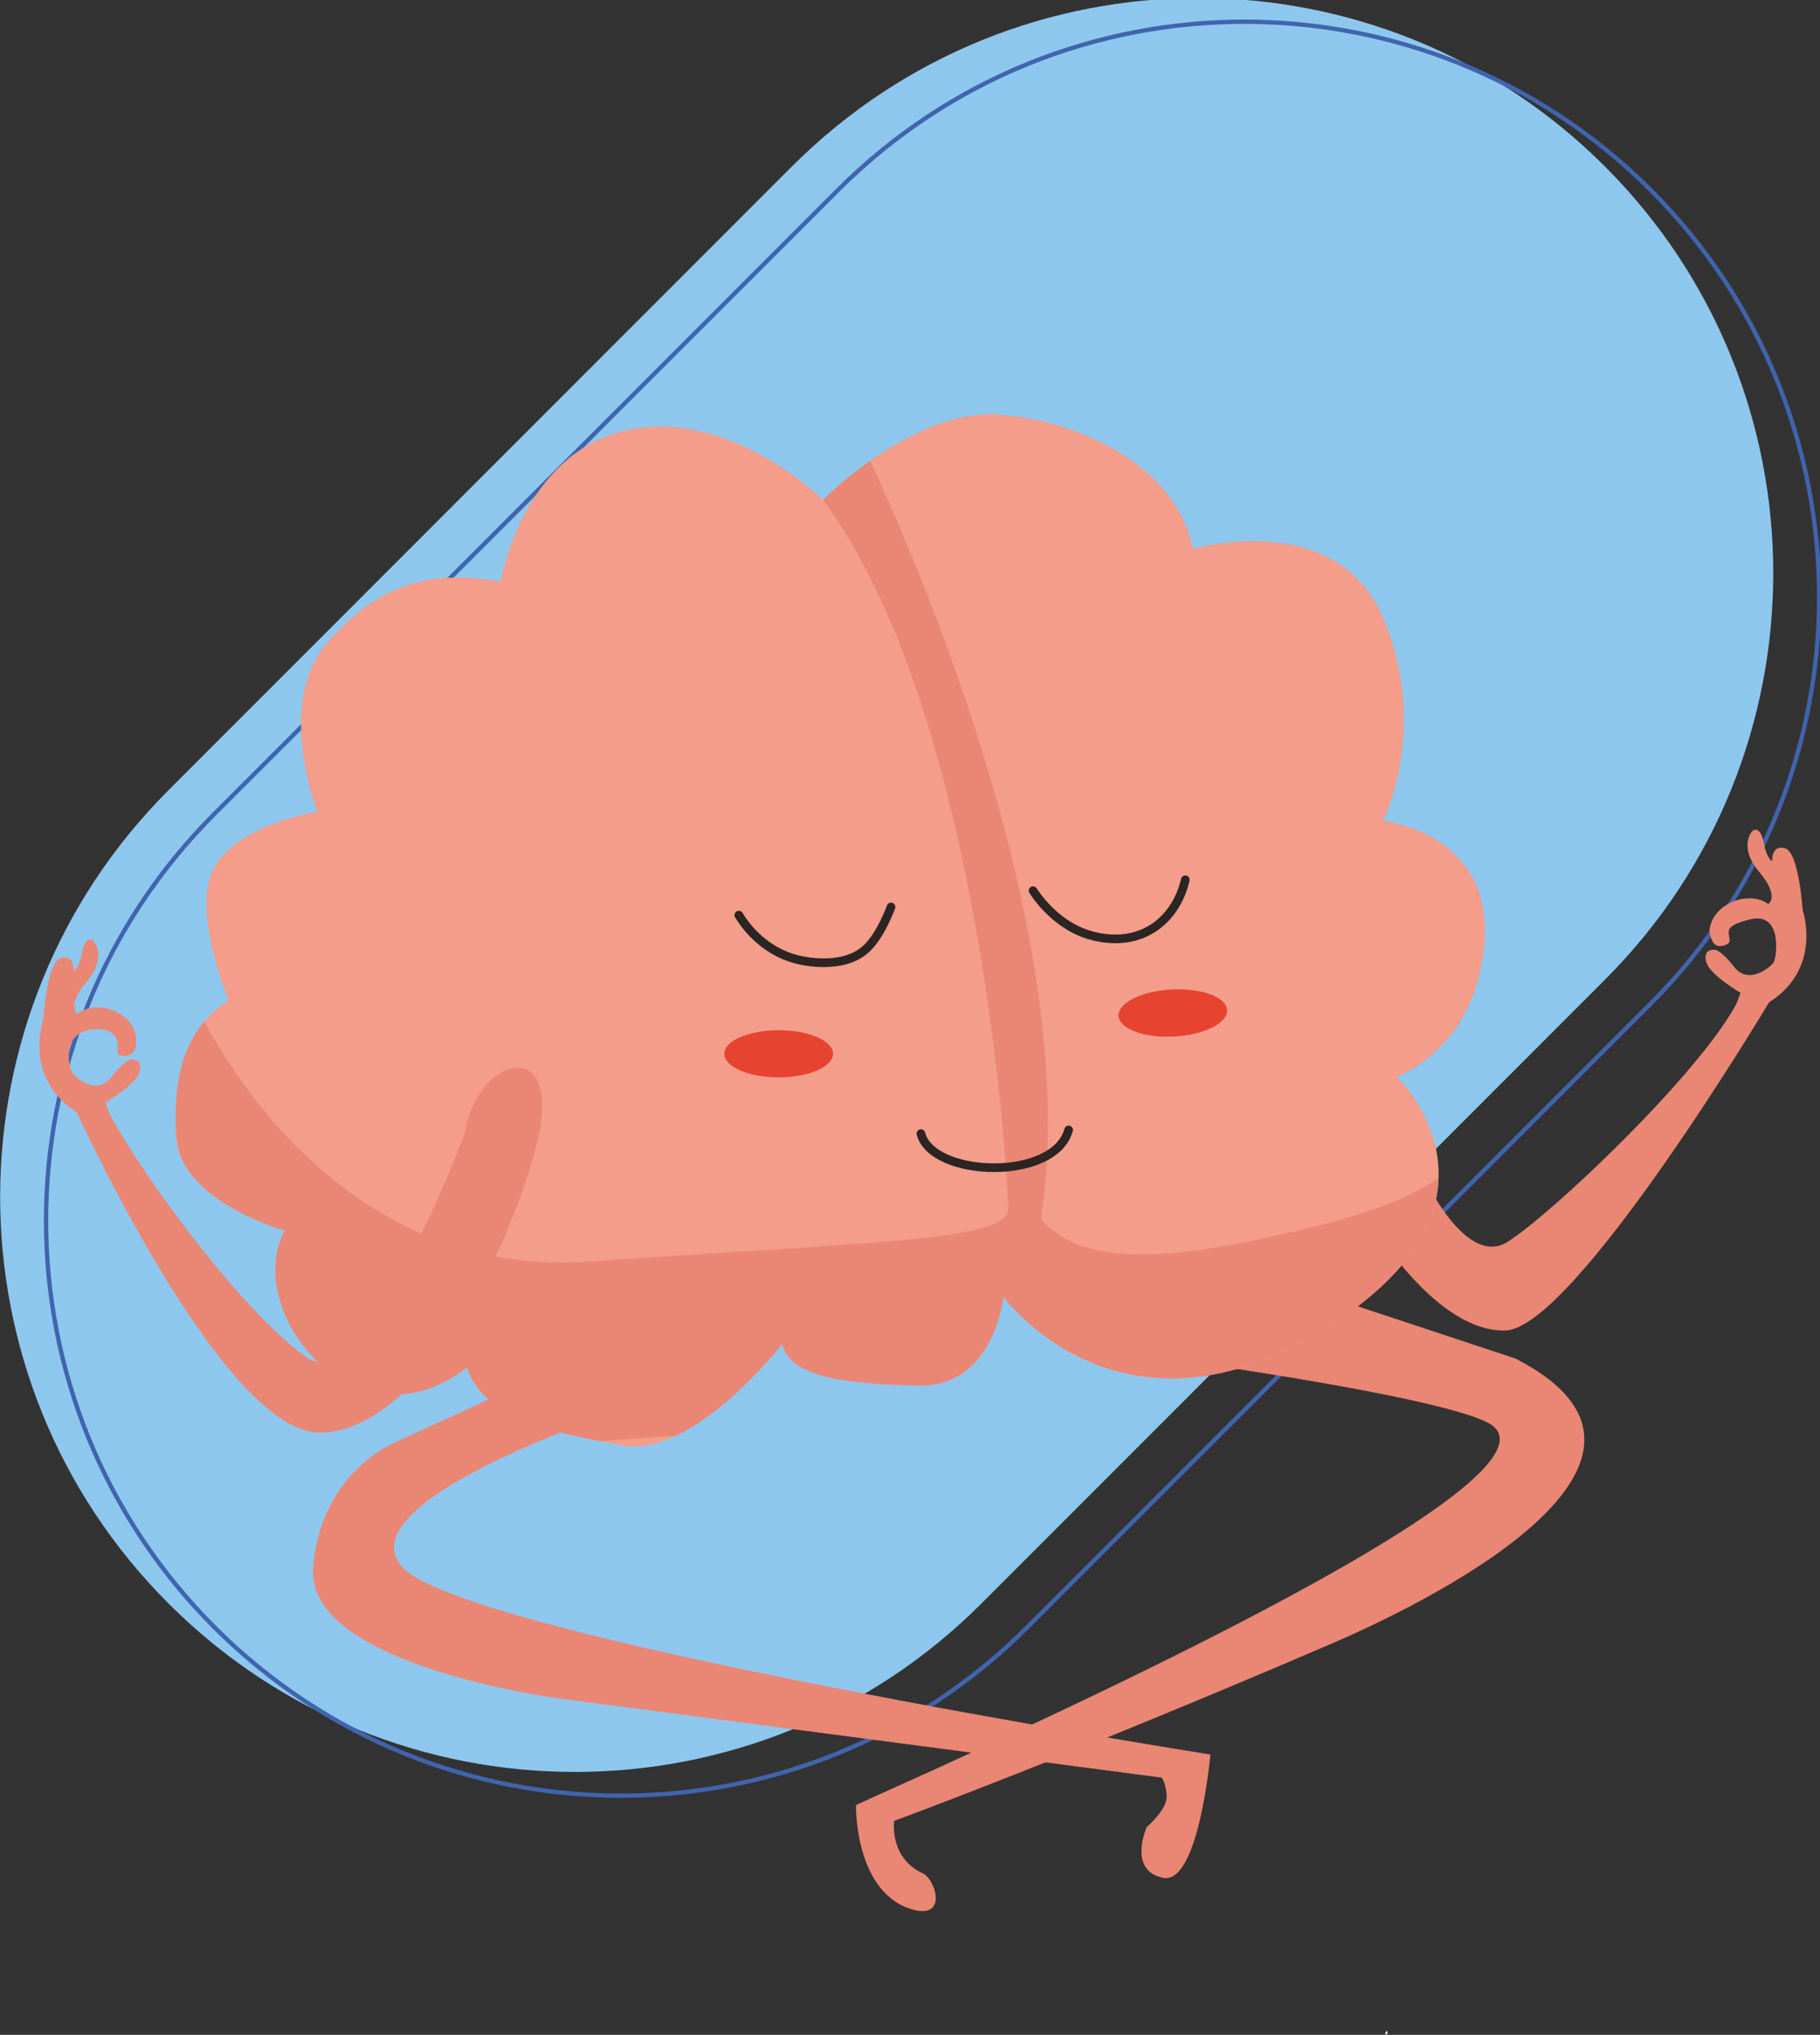 <?xml version="1.0" encoding="UTF-8" standalone="no"?>
<svg
   xmlns:dc="http://purl.org/dc/elements/1.1/"
   xmlns:cc="http://creativecommons.org/ns#"
   xmlns:rdf="http://www.w3.org/1999/02/22-rdf-syntax-ns#"
   xmlns:svg="http://www.w3.org/2000/svg"
   xmlns="http://www.w3.org/2000/svg"
   xmlns:sodipodi="http://sodipodi.sourceforge.net/DTD/sodipodi-0.dtd"
   xmlns:inkscape="http://www.inkscape.org/namespaces/inkscape"
   width="148.776mm"
   height="166.259mm"
   viewBox="0 0 148.776 166.259"
   version="1.1"
   id="svg589"
   inkscape:version="1.0.1 (3bc2e813f5, 2020-09-07)"
   sodipodi:docname="cerebro.svg">
  <rect x="0" y="0" width="148.776" height="166.259" fill="#333333" stroke="none"/>
  <defs
     id="defs583">
    <clipPath
       clipPathUnits="userSpaceOnUse"
       id="clipPath44">
      <path
         d="M 0,841.89 H 595.276 V 0 H 0 Z"
         id="path42" />
    </clipPath>
    <clipPath
       clipPathUnits="userSpaceOnUse"
       id="clipPath272">
      <path
         d="m 246.658,620.955 c -7.553,7.134 -28.115,22.242 -49.096,15.108 v 0 c -20.983,-7.134 -25.598,-33.992 -25.598,-33.992 v 0 c -15.108,2.519 -27.276,0.42 -39.865,-13.847 v 0 c -12.59,-14.268 -2.518,-39.445 -2.518,-39.445 v 0 c 0,0 -17.204,-2.519 -23.5,-12.17 v 0 c -6.293,-9.652 2.938,-31.473 2.938,-31.473 v 0 c -5.329,-3.475 -8.74,-8.102 -10.584,-14.093 v 0 C 96.94,486.184 96.474,480.429 96.85,473.664 v 0 c 0.839,-15.107 25.177,-21.821 25.177,-21.821 v 0 c -10.078,-18.355 16.128,-51.856 42.176,-31.683 v 0 c 3.777,-11.751 19.723,-15.108 36.089,-18.045 v 0 c 16.366,-2.938 36.928,23.5 36.928,23.5 v 0 c 1.679,-7.554 13.848,-9.233 31.472,-9.653 v 0 c 17.625,-0.419 19.723,20.563 19.723,20.563 v 0 c 0,0 26.857,-36.928 74.276,-7.554 v 0 c 47.418,29.375 16.783,58.541 16.783,58.541 v 0 c 0,0 18.464,6.085 20.353,31.262 v 0 c 1.888,25.179 -23.5,27.906 -23.5,27.906 v 0 c 0,0 10.91,21.402 0,46.999 v 0 c -10.912,25.597 -44.063,15.947 -44.063,15.947 v 0 c -3.356,18.044 -24.338,29.373 -44.481,31.052 v 0 c -0.761,0.064 -1.52,0.094 -2.282,0.094 v 0 c -19.413,-0.002 -38.843,-19.817 -38.843,-19.817"
         id="path270" />
    </clipPath>
    <clipPath
       clipPathUnits="userSpaceOnUse"
       id="clipPath284">
      <path
         d="M 0,841.89 H 595.276 V 0 H 0 Z"
         id="path282" />
    </clipPath>
  </defs>
  <sodipodi:namedview
     id="base"
     pagecolor="#ffffff"
     bordercolor="#666666"
     borderopacity="1.0"
     inkscape:pageopacity="0.0"
     inkscape:pageshadow="2"
     inkscape:zoom="0.7"
     inkscape:cx="385.5757"
     inkscape:cy="278.53151"
     inkscape:document-units="mm"
     inkscape:current-layer="layer1"
     inkscape:document-rotation="0"
     showgrid="false"
     inkscape:window-width="1861"
     inkscape:window-height="1016"
     inkscape:window-x="59"
     inkscape:window-y="27"
     inkscape:window-maximized="1" />
  <g
     inkscape:label="Layer 1"
     inkscape:groupmode="layer"
     id="layer1"
     transform="translate(-17.775,-29.494)">
    <g
       id="g38"
       transform="matrix(0.353,0,0,-0.353,-2.014,289.539)">
      <g
         id="g40"
         clip-path="url(#clipPath44)">
        <g
           id="g46"
           transform="translate(231.79,240.432)" />
        <g
           id="g50"
           transform="translate(338.714,280.082)" />
        <g
           id="g54"
           transform="translate(340.905,298.378)" />
        <g
           id="g58"
           transform="translate(353.253,315.67)" />
        <g
           id="g62"
           transform="translate(361.59,320.272)" />
        <g
           id="g66"
           transform="translate(388.22,329.773)" />
        <g
           id="g70"
           transform="translate(403.309,335.417)" />
        <g
           id="g74"
           transform="translate(413.072,343.321)" />
        <g
           id="g78"
           transform="translate(434.921,342.909)" />
        <g
           id="g82"
           transform="translate(447.046,337.444)" />
        <g
           id="g86"
           transform="translate(457.052,333.338)" />
        <g
           id="g90"
           transform="translate(483.307,324.04)" />
        <g
           id="g94"
           transform="translate(495.446,315.001)" />
        <g
           id="g98"
           transform="translate(510.42,305.194)" />
        <g
           id="g102"
           transform="translate(510.716,294.661)" />
        <g
           id="g106"
           transform="translate(520.917,274.859)" />
        <g
           id="g110"
           transform="translate(532.388,263.134)" />
        <g
           id="g114"
           transform="translate(533.036,241.296)" />
        <g
           id="g118"
           transform="translate(526.791,229.103)" />
        <g
           id="g122"
           transform="translate(537.375,221.616)" />
        <g
           id="g126"
           transform="translate(525.039,200.21)" />
        <g
           id="g130"
           transform="translate(522.346,190.801)" />
        <g
           id="g134"
           transform="translate(508.942,173.562)" />
        <g
           id="g138"
           transform="translate(496.4,168.063)" />
        <g
           id="g142"
           transform="translate(488.561,159.223)" />
        <g
           id="g146"
           transform="translate(479.009,155.023)" />
        <g
           id="g150"
           transform="translate(458.973,144.86)" />
        <g
           id="g154"
           transform="translate(441.786,138.71)" />
        <g
           id="g158"
           transform="translate(418.86,133.369)" />
        <g
           id="g162"
           transform="translate(393.429,134.26)" />
        <g
           id="g166"
           transform="translate(383.527,146.215)" />
        <g
           id="g170"
           transform="translate(375.126,152.442)" />
        <g
           id="g174"
           transform="translate(359.132,154.602)" />
        <g
           id="g178"
           transform="translate(87.711,171.378)" />
        <g
           id="g182"
           transform="translate(119.968,172.028)" />
        <g
           id="g186"
           transform="translate(147.786,188.66)" />
        <g
           id="g190"
           transform="translate(179.031,177.511)" />
        <g
           id="g194"
           transform="translate(209.266,174.012)" />
        <g
           id="g198"
           transform="translate(246.465,174.373)" />
        <g
           id="g202"
           transform="translate(285.575,172.028)" />
        <g
           id="g206"
           transform="translate(332.949,158.462)" />
        <g
           id="g210"
           transform="translate(354.452,174.373)" />
        <g
           id="g214"
           transform="translate(393.563,172.028)" />
        <g
           id="g218"
           transform="translate(133.163,281.833)" />
        <g
           id="g222"
           transform="translate(404.202,289.357)">
          <path
             id="path224"
             style="fill:#ffffff;fill-opacity:1;fill-rule:nonzero;stroke:none;stroke-width:1.333"
             transform="matrix(0.75,0,0,-0.75,-398.492,531.383)"
             d="m 495.332,738.732 c -0.209,0.352 -0.389,0.672 -0.615,1.043 0.266,0.027 0.531,0.053 0.797,0.08 0.043,-0.213 0.04,-0.431 -0.039,-0.662 -0.048,-0.14 -0.095,-0.315 -0.143,-0.461 z" />
        </g>
        <g
           id="g226"
           transform="translate(312.356,218.241)" />
        <g
           id="g230"
           transform="translate(173.141,244.269)" />
        <g
           id="g234"
           transform="translate(469.981,221.661)" />
        <g
           id="g238"
           transform="translate(348.811,238.036)" />
        <g
           id="g242"
           transform="translate(455.543,273.104)" />
        <g
           id="g246"
           transform="translate(95.083,365.519)">
          <path
             id="path248"
             style="fill:#8ec7ee;fill-opacity:1;fill-rule:nonzero;stroke:none;stroke-width:1.333"
             transform="matrix(0.75,0,0,-0.75,-89.374,455.221)"
             d="m 437.166,111.475 c -45.422,0 -90.846,17.328 -125.502,51.984 l -192.5,192.5 c -69.312,69.312 -69.312,181.691 0,251.002 69.312,69.311 181.69,69.311 251.002,0 l 192.502,-192.5 c 69.311,-69.312 69.311,-181.69 0,-251.002 h -0.002 c -34.655,-34.656 -80.078,-51.984 -125.5,-51.984 z" />
        </g>
        <g
           id="g250"
           transform="translate(105.71,360.03)">
          <path
             id="path252"
             style="fill:none;stroke:#4064ad;stroke-width:1.333;stroke-linecap:butt;stroke-linejoin:miter;stroke-miterlimit:10;stroke-dasharray:none;stroke-opacity:1"
             transform="matrix(0.75,0,0,-0.75,-100.001,460.71)"
             d="m 451.336,118.793 c -45.422,0 -90.846,17.328 -125.502,51.984 l -192.5,192.5 c -69.312,69.312 -69.312,181.691 0,251.002 v 0.002 c 69.312,69.311 181.69,69.311 251.002,0 l 192.5,-192.502 c 69.312,-69.312 69.312,-181.69 0,-251.002 -34.655,-34.656 -80.078,-51.984 -125.5,-51.984 z" />
        </g>
        <g
           id="g254"
           transform="translate(254.286,318.872)">
          <path
             id="path256"
             style="fill:#ea8674;fill-opacity:1;fill-rule:evenodd;stroke:none;stroke-width:1.333"
             transform="matrix(0.75,0,0,-0.75,-248.577,501.868)"
             d="m 486.359,515.244 -55.33,16.691 c 0,0 77.772,10.631 95.117,19.023 36.443,17.632 -184.576,113.205 -194.711,118.197 0,0 -0.558,23.919 14.549,31.193 14.408,6.155 10.35,-7.974 6.154,-10.072 -10.491,-4.756 -8.953,-16.225 -8.953,-16.225 0,0 52.036,-19.024 135.402,-54.832 23.327,-10.021 119.89,-55.194 56.51,-87.844 z" />
        </g>
        <g
           id="g258"
           transform="translate(384.268,467.32)">
          <path
             d="m 0,0 c 0,0 10.49,-24.759 20.981,-18.044 10.492,6.714 44.062,38.606 52.874,54.972 l 0.998,2.623 c 0,0 -7.24,4.196 -7.974,7.238 -0.734,3.043 1.889,2.729 1.889,2.729 0,0 1.258,0.314 4.616,-3.988 3.357,-4.301 8.431,0.014 9.127,1.05 0.695,1.035 2.203,11.855 -5.455,9.966 -2.451,-0.604 -3.994,-1.214 -4.66,-2.058 -0.848,-1.076 0.49,-2.718 -0.376,-3.502 -0.211,-0.192 -0.486,-0.298 -0.703,-0.382 -0.752,-0.292 -1.485,-0.246 -1.798,-0.166 -1.241,0.32 -2.021,2.739 -1.8,4.01 1.081,6.227 9.473,8.744 13.533,5.665 0,0 2.832,1.574 -2.099,7.449 -4.93,5.875 -1.573,9.441 -1.573,9.441 0,0 1.783,1.574 2.623,-2.622 0.839,-4.196 1.993,-4.302 1.993,-4.302 0,0 -0.314,3.777 2.938,2.938 3.252,-0.839 4.091,-14.268 4.091,-14.268 0,0 4.746,-13.471 -7.764,-21.401 0,0 -45.146,-75.495 -61.059,-75.952 -15.913,-0.459 -30.569,24.103 -30.569,24.103 z"
             style="fill:#ea8674;fill-opacity:1;fill-rule:nonzero;stroke:none"
             id="path260" />
        </g>
        <g
           id="g262"
           transform="translate(122.028,451.843)">
          <path
             d="m 0,0 c 0,0 -24.339,6.714 -25.178,21.82 -0.376,6.766 0.09,12.521 1.585,17.379 1.844,5.991 5.255,10.618 10.584,14.094 0,0 -9.231,21.821 -2.937,31.473 6.295,9.651 23.5,12.17 23.5,12.17 0,0 -10.073,25.177 2.517,39.445 12.589,14.267 24.758,16.366 39.866,13.848 0,0 4.615,26.857 25.597,33.991 20.982,7.134 41.543,-7.974 49.097,-15.108 0,0 20.982,21.402 41.125,19.723 20.142,-1.679 41.124,-13.008 44.48,-31.053 0,0 33.152,9.652 44.063,-15.946 10.91,-25.598 0,-46.999 0,-46.999 0,0 25.388,-2.728 23.5,-27.905 -1.889,-25.178 -20.353,-31.263 -20.353,-31.263 0,0 30.636,-29.166 -16.783,-58.541 -47.419,-29.374 -74.275,7.554 -74.275,7.554 0,0 -2.099,-20.982 -19.723,-20.563 -17.625,0.42 -29.794,2.099 -31.473,9.652 0,0 -20.562,-26.437 -36.927,-23.5 -16.367,2.938 -32.313,6.295 -36.089,18.045 C 16.128,-51.856 -10.078,-18.355 0,0"
             style="fill:#f39d8a;fill-opacity:1;fill-rule:evenodd;stroke:none"
             id="path264" />
        </g>
      </g>
    </g>
    <g
       id="g266"
       transform="matrix(0.353,0,0,-0.353,-2.014,289.539)">
      <g
         id="g268"
         clip-path="url(#clipPath272)">
        <g
           id="g274"
           transform="translate(100.172,506.723)">
          <path
             d="m 0,0 c 0,0 27.788,-66.686 92.412,-62.07 64.623,4.616 96.936,4.616 96.936,12.17 0,7.553 -6.353,115.035 -42.862,164.132 l -7.762,13.219 7.134,-2.937 7.712,6.692 c 0,0 55.079,-108.72 43.329,-183.415 10.491,-12.169 33.836,-9.318 66.093,-1.049 32.257,8.27 34.275,19.528 34.275,19.528 L 281.036,-89.767 44.362,-107.392 1.56,-58.714 -7.463,-11.295 Z"
             style="fill:#ea8674;fill-opacity:1;fill-rule:evenodd;stroke:none"
             id="path276" />
        </g>
      </g>
    </g>
    <g
       id="g278"
       transform="matrix(0.353,0,0,-0.353,-2.014,289.539)">
      <g
         id="g280"
         clip-path="url(#clipPath284)">
        <g
           id="g286"
           transform="translate(206.684,412.606)">
          <path
             id="path288"
             style="fill:#ea8674;fill-opacity:1;fill-rule:evenodd;stroke:none;stroke-width:1.333"
             transform="matrix(0.75,0,0,-0.75,-200.974,408.134)"
             d="m 279.621,521.854 c -12.402,0.257 -30.758,7.916 -30.758,7.916 l -59.025,27.137 c 0,0 -23.778,8.955 -26.016,39.168 -2.239,30.213 76.654,40.285 76.654,40.285 l 185.342,24.338 c 0,0 1.258,1.4 1.537,5.596 0.28,4.196 -6.154,9.652 -6.154,9.652 0,0 -6.016,13.428 5.035,15.664 11.051,2.239 14.619,-38.047 14.619,-38.047 0,0 -230.52,-36.367 -249.543,-57.908 -19.023,-21.541 76.652,-51.475 76.652,-51.475 9.092,-3.777 27.62,-7.417 22.025,-18.326 -1.574,-3.069 -5.516,-4.101 -10.369,-4 z" />
        </g>
        <g
           id="g290"
           transform="translate(163.684,474.214)">
          <path
             d="m 0,0 c 0,0 -23.011,-61.054 -36.558,-51.762 -13.547,9.291 -36.878,40.012 -45.69,56.378 l -0.997,2.623 c 0,0 7.238,4.197 7.973,7.239 0.734,3.043 -1.888,2.727 -1.888,2.727 0,0 -1.259,0.316 -4.616,-3.986 -3.358,-4.301 -8.105,-0.629 -9.127,1.049 -1.024,1.678 -2.43,9.755 5.455,9.966 6.393,0.172 4.953,-4.894 5.035,-5.56 0.011,-0.083 0.092,-0.174 0.225,-0.259 1.133,-0.724 4.438,-0.902 4.077,3.721 -0.476,6.075 -9.127,9.232 -13.534,5.666 0,0 -2.833,1.573 2.098,7.448 4.931,5.875 1.574,9.441 1.574,9.441 0,0 -1.784,1.575 -2.623,-2.622 -0.84,-4.196 -1.993,-4.301 -1.993,-4.301 0,0 0.315,3.777 -2.937,2.937 -3.252,-0.839 -4.092,-14.268 -4.092,-14.268 0,0 -4.746,-13.47 7.764,-21.401 0,0 33.771,-74.112 56.175,-74.158 22.405,-0.046 43.038,39.297 50.14,65.951 C 23.562,23.484 2.76,18.456 0,0"
             style="fill:#ea8674;fill-opacity:1;fill-rule:nonzero;stroke:none"
             id="path292" />
        </g>
        <g
           id="g294"
           transform="translate(236.379,498.212)">
          <path
             d="m 0,0 c 6.952,0 12.589,-2.442 12.589,-5.455 0,-3.013 -5.637,-5.455 -12.589,-5.455 -6.953,0 -12.59,2.442 -12.59,5.455 C -12.59,-2.442 -6.953,0 0,0"
             style="fill:#e64430;fill-opacity:1;fill-rule:evenodd;stroke:none"
             id="path296" />
        </g>
        <g
           id="g298"
           transform="translate(327.358,507.646)">
          <path
             d="M 0,0 C 6.943,0.372 12.702,-1.766 12.863,-4.773 13.024,-7.782 7.526,-10.522 0.584,-10.895 -6.359,-11.267 -12.118,-9.129 -12.279,-6.12 -12.44,-3.111 -6.942,-0.372 0,0"
             style="fill:#e64430;fill-opacity:1;fill-rule:evenodd;stroke:none"
             id="path300" />
        </g>
        <g
           id="g302"
           transform="translate(227.147,524.86)">
          <path
             d="m 0,0 c 0.929,-1.546 5.165,-8.209 13.586,-10.294 1.233,-0.305 10.548,-2.481 15.946,2.519 3.41,3.158 5.656,9.546 5.718,9.663"
             style="fill:none;stroke:#2b2523;stroke-width:2;stroke-linecap:round;stroke-linejoin:miter;stroke-miterlimit:22.926;stroke-dasharray:none;stroke-opacity:1"
             id="path304" />
        </g>
        <g
           id="g306"
           transform="translate(295.286,530.512)">
          <path
             d="m 0,0 c 1.161,-1.776 6.506,-9.539 15.946,-10.91 1.952,-0.284 6.364,-0.811 10.91,1.679 6.533,3.576 8.139,10.558 8.393,11.749"
             style="fill:none;stroke:#2b2523;stroke-width:2;stroke-linecap:round;stroke-linejoin:round;stroke-miterlimit:22.926;stroke-dasharray:none;stroke-opacity:1"
             id="path308" />
        </g>
        <g
           id="g310"
           transform="translate(269.321,474.293)">
          <path
             d="M 0,0 C 2.548,-10.19 30.944,-11.17 34.2,0.839"
             style="fill:none;stroke:#2b2523;stroke-width:2;stroke-linecap:round;stroke-linejoin:miter;stroke-miterlimit:22.926;stroke-dasharray:none;stroke-opacity:1"
             id="path312" />
        </g>
      </g>
    </g>
  </g>
</svg>
